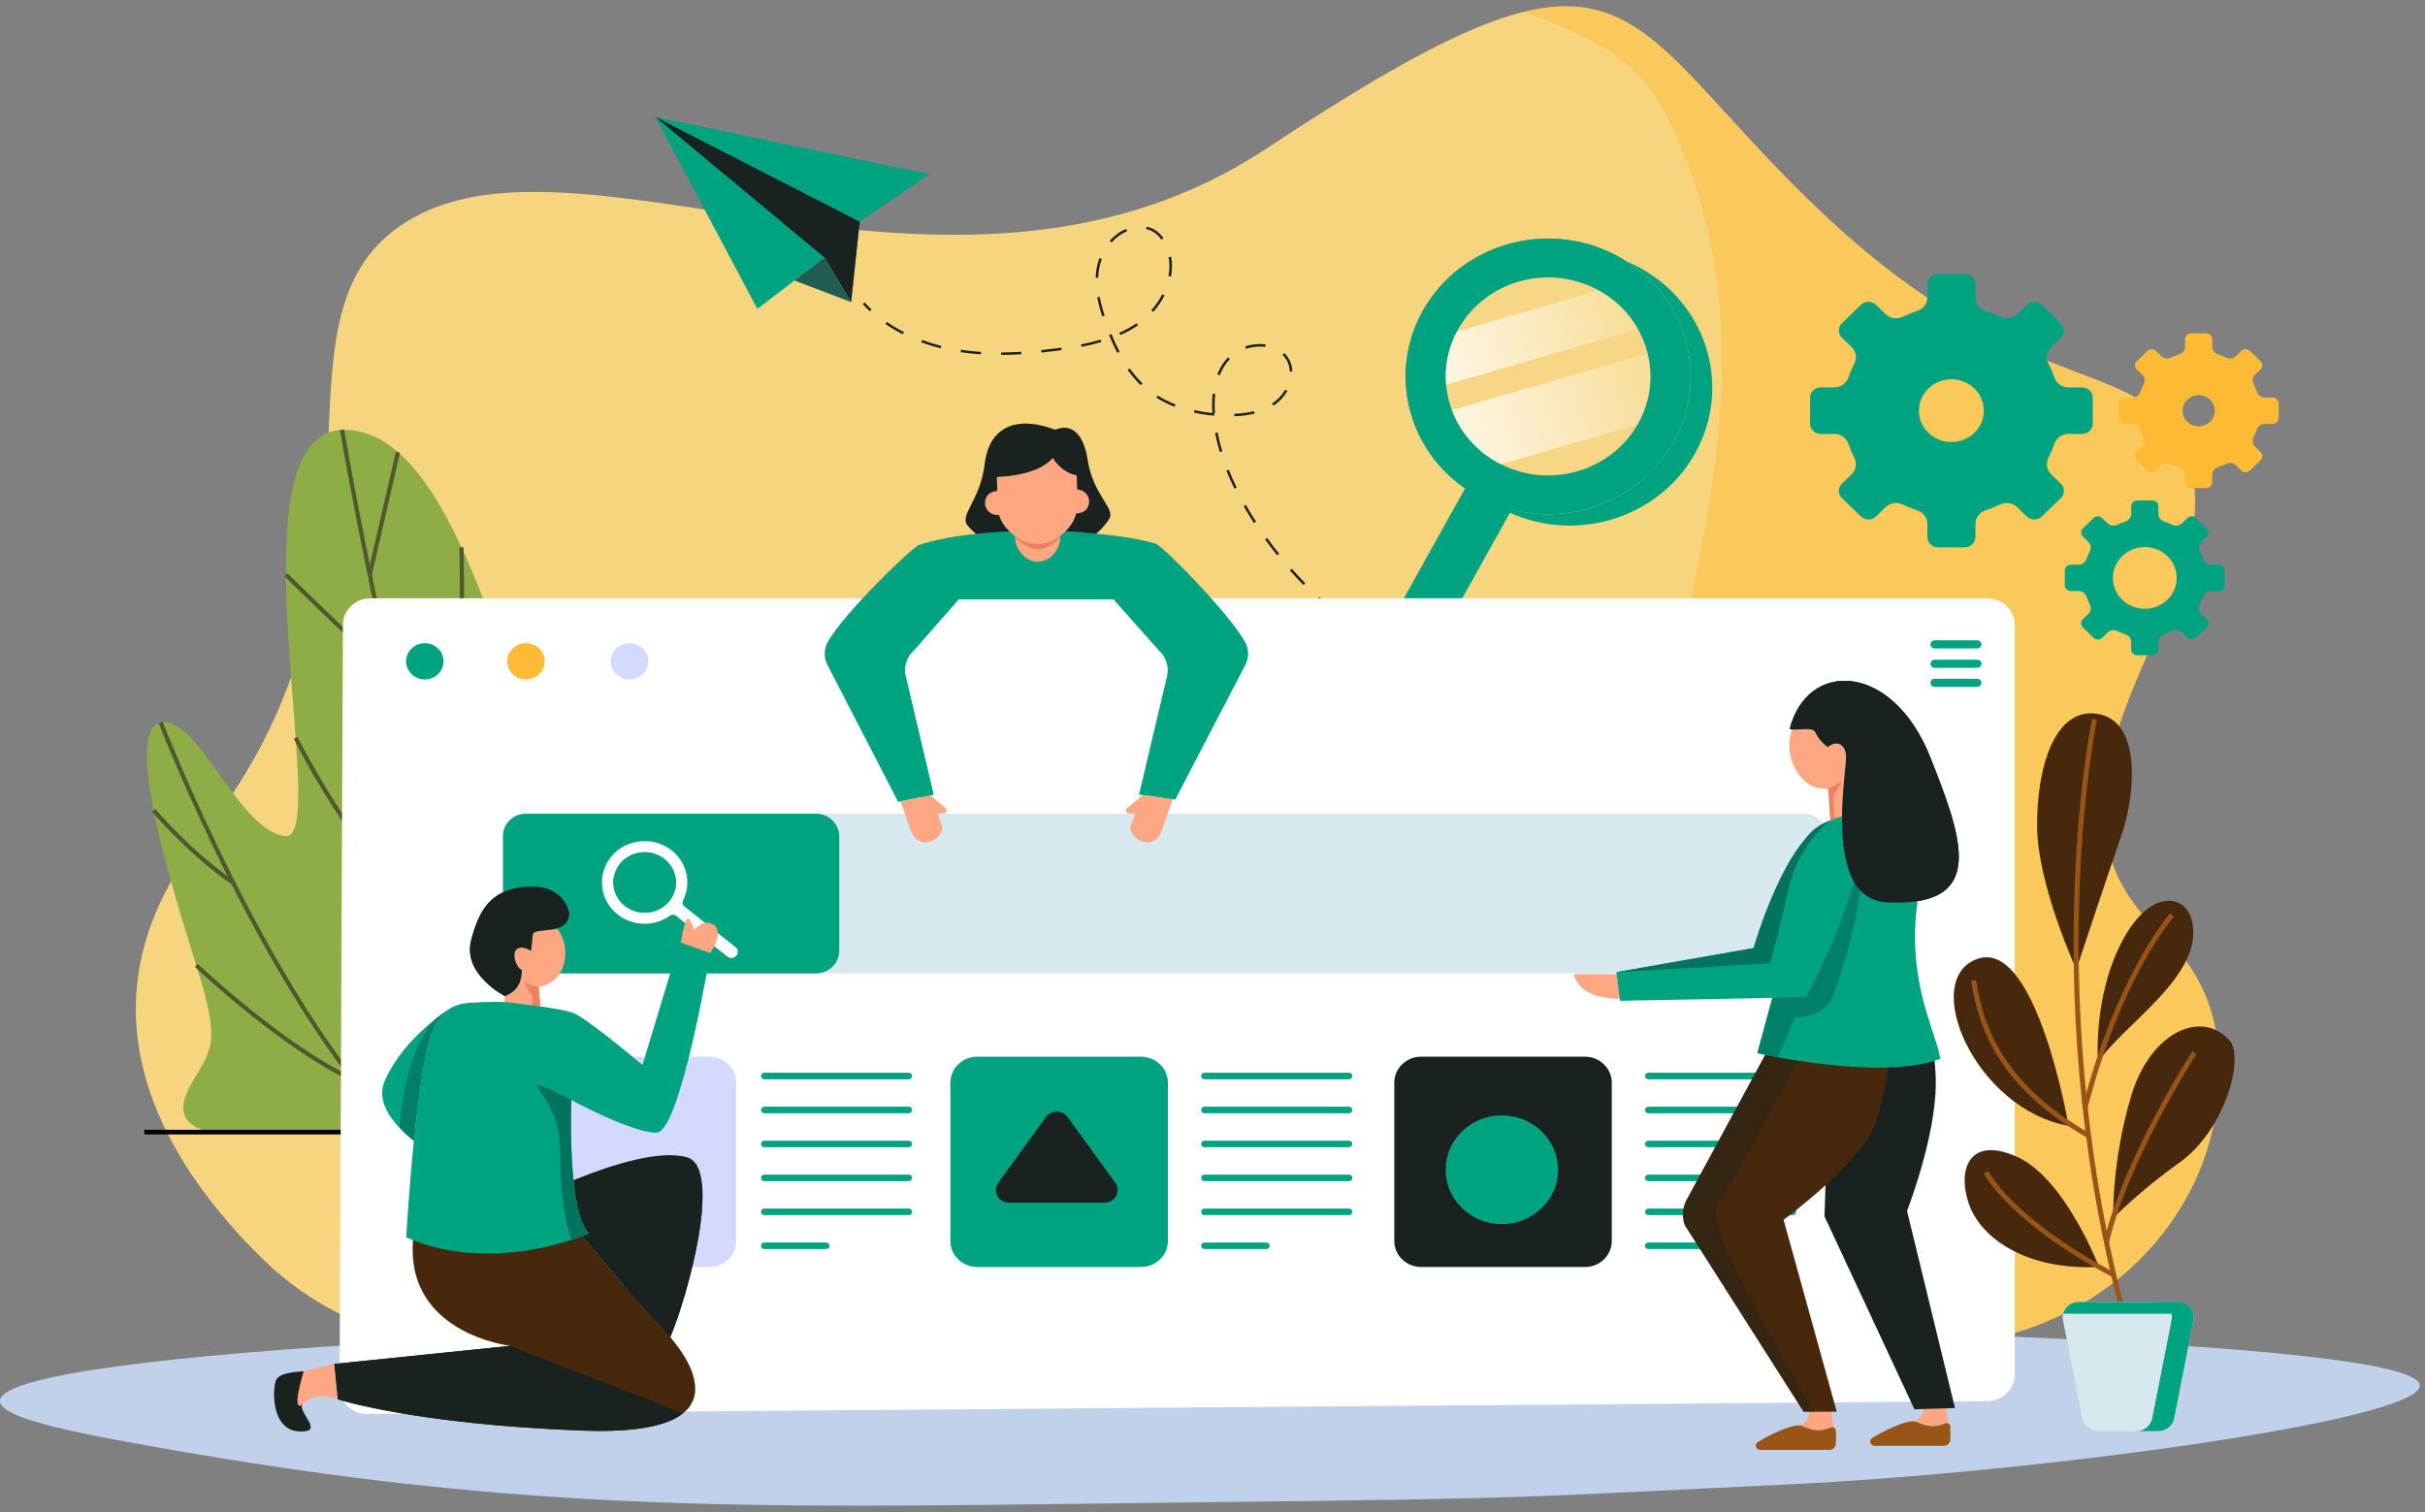 <svg xmlns="http://www.w3.org/2000/svg" width="303" height="189" viewBox="0 0 303 189" fill="none"><rect x="0" y="0" width="303" height="189" fill="#808080" stroke="none"/><path d="M58.898 168.07H241.196C259.055 168.07 274.541 155.513 276.97 138.399C277.027 137.998 277.077 137.593 277.121 137.187C277.914 129.754 276.345 122.403 270.102 116.741C250.124 98.625 278.01 75.275 273.849 59.172C269.686 43.068 255.119 52.328 228.066 26.965C201.012 1.603 205.234 -12.524 158.213 18.578C120.477 43.538 75.249 15.76 52.774 26.63C30.299 37.5 52.843 69.639 25.374 104.261C8.044 126.103 21.028 145.862 32.975 157.473C36.91 161.297 41.623 164.197 46.755 166.043C50.633 167.438 54.76 168.07 58.898 168.07Z" fill="#F7D57F"></path><path d="M110.525 141.277H25.744C25.744 141.277 21.09 140.616 23.72 135.787C26.351 130.958 27.767 130.958 24.529 120.639C21.292 110.319 15.424 91.289 20.078 90.282C24.732 89.276 29.791 103.898 35.659 104.479C41.527 105.059 28.374 54.185 42.741 53.722C57.107 53.26 63.177 87.86 68.235 93.93C73.294 100 80.663 89.658 86.118 97.497C91.572 105.337 90.054 130.728 95.401 128.126C104.338 123.778 110.525 141.277 110.525 141.277Z" fill="#8EAD46"></path><path d="M119.064 141.477H18.028" stroke="black" stroke-width="0.579" stroke-miterlimit="10"></path><path d="M42.739 53.722C42.739 53.722 52.352 110.32 65.909 141.277" stroke="#525730" stroke-width="0.531" stroke-miterlimit="10"></path><path d="M20.078 90.282C20.078 90.282 33.636 125.291 49.722 141.277" stroke="#525730" stroke-width="0.531" stroke-miterlimit="10"></path><path d="M83.09 94.864C83.09 94.864 74.609 118.158 74.913 141.277" stroke="#525730" stroke-width="0.531" stroke-miterlimit="10"></path><path d="M104.789 131.107C104.789 131.107 102.735 136.723 98.789 141.277" stroke="#525730" stroke-width="0.531" stroke-miterlimit="10"></path><path d="M87.609 100.469C87.609 100.469 85.403 102.137 79.931 105.267" stroke="#525730" stroke-width="0.531" stroke-miterlimit="10"></path><path d="M89.889 110.321C89.889 110.321 84.337 118.97 75.907 125.445" stroke="#525730" stroke-width="0.531" stroke-miterlimit="10"></path><path d="M66.485 90.901C66.485 90.901 67.585 115.403 61.461 129.884" stroke="#525730" stroke-width="0.531" stroke-miterlimit="10"></path><path d="M57.655 68.386C57.655 68.386 58.523 94.864 53.995 105.268" stroke="#525730" stroke-width="0.531" stroke-miterlimit="10"></path><path d="M36.948 92.206C36.948 92.206 45.863 110.418 57.859 118.867" stroke="#525730" stroke-width="0.531" stroke-miterlimit="10"></path><path d="M35.732 71.825C35.732 71.825 43.042 79.061 48.887 84.321" stroke="#525730" stroke-width="0.531" stroke-miterlimit="10"></path><path d="M49.722 56.505L46.2 71.825" stroke="#525730" stroke-width="0.531" stroke-miterlimit="10"></path><path d="M19.204 101.269C19.204 101.269 23.73 106.628 29.138 110.32" stroke="#525730" stroke-width="0.531" stroke-miterlimit="10"></path><path d="M24.529 120.639C24.529 120.639 35.335 130.886 44.198 134.969" stroke="#525730" stroke-width="0.531" stroke-miterlimit="10"></path><path opacity="0.48" d="M273.848 59.172C269.686 43.068 255.119 52.328 228.065 26.965C209.647 9.699 205.72 -2.354 190.257 1.52C202.608 5.696 206.115 9.482 209.544 17.236C229.244 61.789 188.456 106.609 216.203 126.738C231.484 137.823 199.726 154.035 170.791 168.07H241.195C259.054 168.07 274.54 155.513 276.969 138.399C277.026 137.998 277.076 137.593 277.12 137.187C277.914 129.754 276.345 122.403 270.102 116.741C250.124 98.625 278.01 75.275 273.848 59.172Z" fill="#FCBA35"></path><path d="M116.133 21.774L81.9 14.621L94.625 38.602L103.014 32.182L106.345 37.752L107.418 27.707L116.133 21.774Z" fill="#00A380"></path><path d="M106.463 27.225L107.418 27.707L106.345 37.752L103.014 32.182L81.9 14.621L106.463 27.225Z" fill="#1A2220"></path><path d="M99.262 35.05L106.346 37.753L103.012 32.181L99.262 35.05Z" fill="#1F5E51"></path><path d="M108.677 38.901C108.37 38.611 108.073 38.307 107.796 37.998L108.037 37.796C108.308 38.099 108.599 38.396 108.901 38.681L108.677 38.901Z" fill="#1A2220"></path><path d="M198.659 89.43C197.822 89.381 196.973 89.311 196.137 89.221L196.172 88.915C197.003 89.004 197.847 89.075 198.679 89.123L198.659 89.43ZM193.627 88.891C192.8 88.762 191.962 88.611 191.138 88.443L191.204 88.141C192.023 88.309 192.855 88.459 193.678 88.588L193.627 88.891ZM188.674 87.879C187.857 87.672 187.038 87.444 186.241 87.202L186.335 86.908C187.128 87.148 187.943 87.374 188.755 87.581L188.674 87.879ZM183.843 86.417C183.055 86.139 182.261 85.838 181.484 85.523L181.608 85.239C182.38 85.551 183.169 85.85 183.953 86.127L183.843 86.417ZM179.172 84.527C178.409 84.177 177.647 83.807 176.909 83.427L177.058 83.156C177.792 83.532 178.55 83.9 179.309 84.248L179.172 84.527ZM174.7 82.23C173.974 81.815 173.251 81.379 172.551 80.936L172.725 80.678C173.422 81.12 174.141 81.552 174.862 81.965L174.7 82.23ZM170.465 79.548C169.784 79.072 169.106 78.575 168.448 78.068L168.646 77.827C169.3 78.331 169.975 78.826 170.652 79.298L170.465 79.548ZM166.504 76.498C165.87 75.962 165.243 75.404 164.638 74.842L164.86 74.62C165.46 75.179 166.084 75.733 166.714 76.266L166.504 76.498ZM162.858 73.102C162.282 72.512 161.712 71.898 161.165 71.28L161.407 71.08C161.951 71.694 162.517 72.303 163.09 72.89L162.858 73.102ZM159.565 69.381C159.047 68.732 158.543 68.068 158.067 67.406L158.329 67.23C158.802 67.888 159.303 68.548 159.818 69.192L159.565 69.381ZM156.674 65.359C156.567 65.193 156.461 65.026 156.356 64.86C156.016 64.315 155.691 63.772 155.392 63.246L155.67 63.097C155.968 63.619 156.29 64.158 156.629 64.7C156.733 64.866 156.838 65.032 156.945 65.197L156.674 65.359ZM154.235 61.065C153.866 60.311 153.529 59.553 153.232 58.812L153.53 58.701C153.823 59.436 154.156 60.187 154.522 60.934L154.235 61.065ZM152.417 56.487C152.176 55.689 151.976 54.886 151.823 54.1L152.136 54.043C152.287 54.82 152.485 55.613 152.723 56.402L152.417 56.487ZM154.243 52.019L154.231 51.712C155.133 51.678 155.962 51.569 156.694 51.386L156.774 51.684C156.02 51.872 155.168 51.985 154.243 52.019ZM151.701 51.945C150.833 51.869 149.988 51.74 149.187 51.563L149.258 51.263C149.97 51.42 150.718 51.538 151.486 51.615C151.462 51.268 151.449 50.922 151.449 50.587C151.449 50.11 151.475 49.642 151.523 49.196L151.841 49.23C151.792 49.664 151.768 50.12 151.768 50.588C151.768 50.931 151.782 51.285 151.807 51.641L151.729 51.646L151.701 51.945ZM146.755 50.83C145.944 50.511 145.182 50.128 144.491 49.691L144.666 49.433C145.34 49.859 146.083 50.234 146.875 50.545L146.755 50.83ZM159.123 50.686L158.945 50.432C159.007 50.391 159.069 50.349 159.131 50.306C159.715 49.892 160.215 49.336 160.577 48.696L160.857 48.844C160.472 49.523 159.941 50.115 159.318 50.555C159.254 50.6 159.189 50.644 159.123 50.686ZM142.517 48.125C141.945 47.565 141.401 46.924 140.9 46.218L141.163 46.044C141.653 46.735 142.186 47.362 142.744 47.909L142.517 48.125ZM152.4 46.896L152.103 46.786C152.425 45.971 152.871 45.255 153.428 44.659L153.665 44.865C153.134 45.433 152.709 46.117 152.4 46.896ZM161.163 46.435C161.141 45.916 161.005 45.432 160.758 44.997C160.62 44.754 160.45 44.532 160.251 44.337L160.479 44.121C160.698 44.336 160.884 44.581 161.036 44.849C161.308 45.326 161.458 45.856 161.481 46.423L161.163 46.435ZM125.084 44.355L125.083 44.047C125.884 44.044 126.73 44.015 127.597 43.963L127.616 44.27C126.744 44.323 125.892 44.352 125.084 44.355ZM122.55 44.282C121.687 44.226 120.838 44.137 120.027 44.016L120.075 43.712C120.878 43.83 121.717 43.919 122.571 43.975L122.55 44.282ZM139.608 44.099C139.246 43.407 138.907 42.674 138.573 41.856L138.869 41.743C139.199 42.552 139.534 43.277 139.892 43.959L139.608 44.099ZM130.138 44.059L130.104 43.752C130.739 43.686 131.392 43.609 132.098 43.516L132.604 43.448L132.649 43.753L132.141 43.821C131.432 43.915 130.777 43.993 130.138 44.059ZM155.69 43.586L155.586 43.295C156.409 43.021 157.318 42.93 158.149 43.043L158.104 43.349C157.323 43.242 156.465 43.328 155.69 43.586ZM117.538 43.525C116.71 43.318 115.895 43.068 115.116 42.782L115.229 42.493C115.997 42.776 116.801 43.023 117.618 43.227L117.538 43.525ZM135.146 43.342L135.083 43.04C135.969 42.865 136.765 42.673 137.517 42.451L137.609 42.746C136.849 42.971 136.043 43.165 135.146 43.342ZM139.991 41.874L139.856 41.595C140.638 41.245 141.365 40.84 142.016 40.393L142.2 40.644C141.532 41.102 140.79 41.516 139.991 41.874ZM112.798 41.771C112.035 41.381 111.306 40.948 110.631 40.481L110.817 40.23C111.48 40.689 112.196 41.116 112.946 41.498L112.798 41.771ZM137.724 39.545C137.44 38.675 137.236 37.895 137.099 37.16L137.413 37.105C137.547 37.827 137.747 38.595 138.027 39.453L137.724 39.545ZM144.094 38.982L143.852 38.782C144.394 38.169 144.855 37.495 145.218 36.781L145.503 36.917C145.129 37.654 144.655 38.349 144.094 38.982ZM137.218 34.708L136.899 34.697C136.913 34.326 136.95 33.958 137.008 33.604C137.081 33.151 137.203 32.699 137.368 32.259L137.667 32.364C137.509 32.785 137.393 33.218 137.322 33.652C137.266 33.994 137.231 34.35 137.218 34.708ZM146.313 34.566L146 34.513C146.077 34.089 146.117 33.666 146.117 33.254C146.117 32.875 146.083 32.499 146.017 32.137L146.33 32.084C146.4 32.463 146.435 32.857 146.435 33.254C146.435 33.684 146.394 34.126 146.313 34.566ZM138.892 30.306L138.65 30.106C139.246 29.43 139.939 28.927 140.709 28.611L140.833 28.895C140.109 29.192 139.456 29.667 138.892 30.306ZM145.116 29.944C144.771 29.458 144.365 29.096 143.912 28.87C143.696 28.762 143.459 28.681 143.208 28.629L143.275 28.327C143.553 28.385 143.817 28.475 144.058 28.596C144.559 28.845 145.003 29.24 145.379 29.769L145.116 29.944Z" fill="#1A2220"></path><path d="M201.675 89.519C201.539 89.519 201.403 89.519 201.269 89.518L201.271 89.21C201.695 89.213 202.119 89.212 202.543 89.204L202.549 89.512C202.257 89.517 201.966 89.519 201.675 89.519Z" fill="#1A2220"></path><path d="M204.598 33.3C204.141 33.061 203.68 32.843 203.212 32.649C210.861 37.5 213.526 47.287 209.106 55.214C204.685 63.144 194.766 66.366 186.374 62.849C186.799 63.121 187.239 63.373 187.697 63.612C196.35 68.126 207.148 65.001 211.816 56.627C216.483 48.258 213.251 37.813 204.598 33.3Z" fill="#00A380"></path><path d="M201.886 31.886C193.233 27.371 182.434 30.497 177.767 38.867C173.099 47.238 176.331 57.683 184.985 62.197C193.639 66.712 204.437 63.586 209.105 55.216C213.772 46.845 210.54 36.399 201.886 31.886ZM187.366 57.926C181.151 54.684 178.83 47.182 182.182 41.171C185.534 35.159 193.289 32.914 199.505 36.156C205.72 39.398 208.041 46.9 204.689 52.912C201.337 58.923 193.581 61.169 187.366 57.926Z" fill="#00A380"></path><path d="M180.481 40.281C184.9 32.354 194.825 29.131 203.212 32.649C202.787 32.377 202.342 32.122 201.884 31.884C193.231 27.37 182.433 30.496 177.767 38.865C173.098 47.238 176.329 57.682 184.982 62.197C185.44 62.436 185.904 62.655 186.372 62.85C178.726 58.003 176.059 48.211 180.481 40.281Z" fill="#00A380"></path><path opacity="0.05" d="M199.314 36.058C193.043 32.918 185.327 35.29 182.082 41.356C178.836 47.422 181.287 54.884 187.559 58.025C193.83 61.165 201.545 58.793 204.791 52.727C208.037 46.661 205.585 39.198 199.314 36.058Z" fill="white"></path><path d="M204.669 41.138L180.699 48.074C180.499 45.851 180.923 43.551 182.049 41.422L199.753 36.297C201.902 37.472 203.567 39.17 204.669 41.138Z" fill="url(#paint0_linear_156_3949)"></path><path d="M204.79 52.727C204.731 52.841 204.666 52.957 204.597 53.066L187.521 58.006C184.564 56.513 182.462 54.061 181.413 51.25L205.871 44.169C206.56 46.955 206.26 49.982 204.79 52.727Z" fill="url(#paint1_linear_156_3949)"></path><path d="M189.815 62.011L184.161 59.062L165.684 92.201L171.338 95.15L189.815 62.011Z" fill="#00A380"></path><path d="M261.481 52.941V49.693C261.481 48.986 260.888 48.412 260.157 48.412H258.448C257.643 48.412 256.945 47.903 256.69 47.165C256.486 46.575 256.241 46.004 255.957 45.455C255.596 44.758 255.717 43.919 256.288 43.367L257.496 42.198C258.013 41.698 258.013 40.887 257.496 40.387L255.121 38.09C254.604 37.59 253.766 37.59 253.249 38.09L252.041 39.259C251.47 39.811 250.603 39.928 249.882 39.578C249.315 39.303 248.724 39.067 248.114 38.87C247.35 38.623 246.825 37.947 246.825 37.169V35.516C246.825 34.809 246.232 34.235 245.501 34.235H242.143C241.412 34.235 240.819 34.809 240.819 35.516V37.169C240.819 37.947 240.293 38.623 239.529 38.87C238.92 39.067 238.33 39.303 237.762 39.578C237.04 39.928 236.174 39.811 235.603 39.259L234.395 38.09C233.878 37.59 233.04 37.59 232.523 38.09L230.148 40.387C229.631 40.887 229.631 41.698 230.148 42.198L231.356 43.367C231.927 43.919 232.048 44.757 231.687 45.455C231.403 46.004 231.158 46.575 230.954 47.165C230.699 47.904 230.001 48.412 229.196 48.412H227.486C226.755 48.412 226.162 48.986 226.162 49.693V52.941C226.162 53.648 226.755 54.222 227.486 54.222H229.196C230.001 54.222 230.699 54.73 230.954 55.469C231.158 56.059 231.403 56.63 231.687 57.179C232.047 57.876 231.926 58.715 231.356 59.267L230.148 60.436C229.631 60.936 229.631 61.747 230.148 62.247L232.523 64.543C233.04 65.044 233.878 65.044 234.395 64.543L235.603 63.375C236.174 62.823 237.04 62.706 237.762 63.055C238.33 63.33 238.92 63.567 239.529 63.764C240.293 64.01 240.819 64.686 240.819 65.465V67.118C240.819 67.825 241.412 68.398 242.143 68.398H245.501C246.232 68.398 246.825 67.825 246.825 67.118V65.465C246.825 64.686 247.351 64.01 248.114 63.764C248.724 63.567 249.314 63.33 249.882 63.055C250.604 62.706 251.47 62.823 252.041 63.375L253.249 64.543C253.766 65.044 254.604 65.044 255.121 64.543L257.496 62.247C258.013 61.746 258.013 60.935 257.496 60.436L256.288 59.267C255.717 58.715 255.596 57.877 255.957 57.179C256.241 56.63 256.486 56.059 256.69 55.469C256.944 54.73 257.643 54.222 258.448 54.222H260.157C260.889 54.222 261.481 53.648 261.481 52.941ZM243.822 55.239C241.583 55.239 239.768 53.483 239.768 51.317C239.768 49.151 241.584 47.396 243.822 47.396C246.061 47.396 247.876 49.151 247.876 51.317C247.876 53.483 246.061 55.239 243.822 55.239Z" fill="#00A380"></path><path d="M277.982 73.138V71.3C277.982 70.9 277.647 70.575 277.233 70.575H276.265C275.81 70.575 275.414 70.287 275.27 69.869C275.155 69.535 275.016 69.212 274.855 68.901C274.651 68.506 274.719 68.032 275.042 67.719L275.726 67.058C276.019 66.775 276.019 66.316 275.726 66.032L274.383 64.733C274.09 64.45 273.616 64.45 273.323 64.733L272.639 65.394C272.316 65.707 271.825 65.772 271.417 65.575C271.096 65.42 270.762 65.285 270.417 65.174C269.984 65.035 269.687 64.652 269.687 64.211V63.276C269.687 62.875 269.351 62.551 268.937 62.551H267.037C266.623 62.551 266.287 62.875 266.287 63.276V64.211C266.287 64.652 265.99 65.035 265.558 65.174C265.213 65.285 264.879 65.419 264.557 65.575C264.149 65.772 263.659 65.707 263.336 65.394L262.652 64.733C262.359 64.45 261.884 64.45 261.592 64.733L260.248 66.032C259.955 66.315 259.955 66.774 260.248 67.058L260.932 67.719C261.255 68.032 261.323 68.506 261.119 68.901C260.958 69.211 260.819 69.534 260.704 69.869C260.56 70.287 260.165 70.574 259.709 70.574H258.742C258.328 70.574 257.992 70.899 257.992 71.299V73.138C257.992 73.538 258.328 73.862 258.742 73.862H259.709C260.165 73.862 260.56 74.15 260.704 74.568C260.819 74.901 260.958 75.224 261.119 75.535C261.323 75.93 261.255 76.405 260.932 76.717L260.248 77.379C259.955 77.662 259.955 78.12 260.248 78.404L261.592 79.704C261.884 79.987 262.359 79.987 262.652 79.704L263.336 79.042C263.659 78.73 264.149 78.664 264.557 78.861C264.879 79.016 265.212 79.15 265.558 79.262C265.99 79.401 266.287 79.784 266.287 80.225V81.161C266.287 81.561 266.623 81.885 267.037 81.885H268.937C269.351 81.885 269.687 81.561 269.687 81.161V80.225C269.687 79.784 269.985 79.401 270.417 79.262C270.761 79.151 271.095 79.017 271.417 78.861C271.825 78.664 272.316 78.73 272.639 79.042L273.323 79.704C273.615 79.987 274.089 79.987 274.383 79.704L275.726 78.404C276.019 78.121 276.019 77.662 275.726 77.379L275.042 76.717C274.719 76.405 274.651 75.93 274.855 75.535C275.016 75.225 275.154 74.902 275.27 74.568C275.414 74.149 275.81 73.862 276.265 73.862H277.233C277.647 73.862 277.982 73.539 277.982 73.138ZM267.988 76.078C265.786 76.078 264 74.35 264 72.22C264 70.089 265.786 68.362 267.988 68.362C270.191 68.362 271.977 70.089 271.977 72.22C271.977 74.35 270.191 76.078 267.988 76.078Z" fill="#00A380"></path><path d="M284.713 52.247V50.408C284.713 50.008 284.377 49.684 283.963 49.684H282.996C282.54 49.684 282.145 49.395 282.001 48.978C281.886 48.644 281.747 48.321 281.586 48.01C281.382 47.615 281.45 47.141 281.773 46.828L282.457 46.167C282.75 45.884 282.75 45.425 282.457 45.142L281.113 43.842C280.821 43.559 280.347 43.559 280.054 43.842L279.369 44.503C279.046 44.816 278.556 44.882 278.148 44.684C277.826 44.529 277.493 44.395 277.147 44.283C276.715 44.144 276.418 43.761 276.418 43.321V42.385C276.418 41.984 276.082 41.66 275.668 41.66H273.768C273.354 41.66 273.018 41.984 273.018 42.385V43.321C273.018 43.761 272.72 44.144 272.289 44.283C271.943 44.394 271.61 44.528 271.288 44.684C270.88 44.882 270.389 44.816 270.067 44.503L269.382 43.842C269.09 43.559 268.616 43.559 268.323 43.842L266.979 45.142C266.687 45.424 266.687 45.883 266.979 46.167L267.664 46.828C267.986 47.141 268.054 47.615 267.85 48.01C267.69 48.32 267.551 48.644 267.436 48.978C267.292 49.396 266.896 49.684 266.441 49.684H265.473C265.059 49.684 264.724 50.008 264.724 50.408V52.247C264.724 52.647 265.06 52.972 265.473 52.972H266.441C266.896 52.972 267.292 53.26 267.436 53.677C267.551 54.011 267.689 54.334 267.85 54.645C268.054 55.04 267.986 55.514 267.664 55.827L266.979 56.489C266.687 56.771 266.687 57.231 266.979 57.514L268.323 58.813C268.616 59.096 269.09 59.096 269.382 58.813L270.067 58.152C270.389 57.839 270.88 57.774 271.288 57.971C271.61 58.126 271.943 58.261 272.289 58.372C272.721 58.511 273.018 58.894 273.018 59.335V60.27C273.018 60.671 273.354 60.995 273.768 60.995H275.668C276.082 60.995 276.418 60.671 276.418 60.27V59.335C276.418 58.894 276.715 58.511 277.147 58.372C277.492 58.261 277.826 58.127 278.148 57.971C278.556 57.774 279.046 57.839 279.369 58.152L280.054 58.813C280.346 59.096 280.82 59.096 281.113 58.813L282.457 57.514C282.75 57.231 282.75 56.771 282.457 56.489L281.773 55.827C281.45 55.514 281.382 55.04 281.586 54.645C281.747 54.334 281.885 54.011 282.001 53.677C282.145 53.259 282.54 52.972 282.996 52.972H283.963C284.377 52.972 284.713 52.647 284.713 52.247ZM274.719 53.27C273.61 53.27 272.711 52.4 272.711 51.328C272.711 50.255 273.611 49.385 274.719 49.385C275.829 49.385 276.727 50.255 276.727 51.328C276.727 52.401 275.829 53.27 274.719 53.27Z" fill="#FCBA35"></path><path d="M302.344 173.151C302.407 177.509 254.645 184.036 222.934 185.529C190.848 187.04 193.256 187.267 151.172 187.724C99.707 188.284 70.262 189.595 23.171 181.48C11.315 179.437 -0.058 177.429 0 175.064C0.159 168.587 85.975 165.012 151.172 165.166C215.462 165.318 302.258 167.283 302.344 173.151Z" fill="#C1D1EA"></path><path d="M248.305 74.767H46.286C44.386 74.767 42.846 76.257 42.846 78.095L42.429 173.379C42.429 175.218 43.97 176.708 45.87 176.708L248.305 175.098C250.205 175.098 251.746 173.607 251.746 171.769V78.095C251.746 76.257 250.205 74.767 248.305 74.767Z" fill="white"></path><path d="M225.376 101.683H65.724C64.137 101.683 62.85 102.927 62.85 104.463V118.863C62.85 120.398 64.136 121.643 65.724 121.643H225.376C226.963 121.643 228.25 120.399 228.25 118.863V104.463C228.25 102.927 226.963 101.683 225.376 101.683Z" fill="#D8E8EF"></path><path d="M101.941 101.683H65.724C64.137 101.683 62.85 102.927 62.85 104.463V118.863C62.85 120.398 64.136 121.643 65.724 121.643H101.941C103.555 121.643 104.863 120.378 104.863 118.817V104.51C104.863 102.948 103.555 101.683 101.941 101.683Z" fill="#00A380"></path><path d="M88.619 132.05H68.168C66.31 132.05 64.805 133.506 64.805 135.303V155.085C64.805 156.882 66.31 158.338 68.168 158.338H88.619C90.477 158.338 91.982 156.882 91.982 155.085V135.303C91.982 133.506 90.476 132.05 88.619 132.05Z" fill="#D4DAFF"></path><path d="M142.563 132.05H122.112C120.254 132.05 118.749 133.506 118.749 135.303V155.085C118.749 156.882 120.254 158.338 122.112 158.338H142.563C144.421 158.338 145.926 156.882 145.926 155.085V135.303C145.926 133.506 144.421 132.05 142.563 132.05Z" fill="#00A380"></path><path d="M95.506 134.879C95.272 134.879 95.082 134.695 95.082 134.469C95.082 134.243 95.272 134.058 95.506 134.058H113.55C113.784 134.058 113.975 134.243 113.975 134.469C113.975 134.695 113.784 134.879 113.55 134.879H95.506Z" fill="#00A380"></path><path d="M95.506 139.122C95.272 139.122 95.082 138.937 95.082 138.711C95.082 138.485 95.272 138.301 95.506 138.301H113.55C113.784 138.301 113.975 138.485 113.975 138.711C113.975 138.937 113.784 139.122 113.55 139.122H95.506Z" fill="#00A380"></path><path d="M95.506 143.364C95.272 143.364 95.082 143.18 95.082 142.954C95.082 142.728 95.272 142.544 95.506 142.544H113.55C113.784 142.544 113.975 142.728 113.975 142.954C113.975 143.18 113.784 143.364 113.55 143.364H95.506Z" fill="#00A380"></path><path d="M95.506 147.607C95.272 147.607 95.082 147.423 95.082 147.197C95.082 146.97 95.272 146.786 95.506 146.786H113.55C113.784 146.786 113.975 146.97 113.975 147.197C113.975 147.423 113.784 147.607 113.55 147.607H95.506Z" fill="#00A380"></path><path d="M95.506 151.85C95.272 151.85 95.082 151.665 95.082 151.439C95.082 151.213 95.272 151.029 95.506 151.029H113.55C113.784 151.029 113.975 151.213 113.975 151.439C113.975 151.665 113.784 151.85 113.55 151.85H95.506Z" fill="#00A380"></path><path d="M95.506 156.092C95.272 156.092 95.082 155.908 95.082 155.682C95.082 155.456 95.272 155.272 95.506 155.272H103.224C103.457 155.272 103.648 155.456 103.648 155.682C103.648 155.908 103.458 156.092 103.224 156.092H95.506Z" fill="#00A380"></path><path d="M150.503 134.879C150.269 134.879 150.078 134.695 150.078 134.469C150.078 134.243 150.269 134.058 150.503 134.058H168.547C168.781 134.058 168.971 134.243 168.971 134.469C168.971 134.695 168.781 134.879 168.547 134.879H150.503Z" fill="#00A380"></path><path d="M150.503 139.122C150.269 139.122 150.078 138.937 150.078 138.711C150.078 138.485 150.269 138.301 150.503 138.301H168.547C168.781 138.301 168.971 138.485 168.971 138.711C168.971 138.937 168.781 139.122 168.547 139.122H150.503Z" fill="#00A380"></path><path d="M150.503 143.364C150.269 143.364 150.078 143.18 150.078 142.954C150.078 142.728 150.269 142.544 150.503 142.544H168.547C168.781 142.544 168.971 142.728 168.971 142.954C168.971 143.18 168.781 143.364 168.547 143.364H150.503Z" fill="#00A380"></path><path d="M150.503 147.607C150.269 147.607 150.078 147.423 150.078 147.197C150.078 146.97 150.269 146.786 150.503 146.786H168.547C168.781 146.786 168.971 146.97 168.971 147.197C168.971 147.423 168.781 147.607 168.547 147.607H150.503Z" fill="#00A380"></path><path d="M150.503 151.85C150.269 151.85 150.078 151.665 150.078 151.439C150.078 151.213 150.269 151.029 150.503 151.029H168.547C168.781 151.029 168.971 151.213 168.971 151.439C168.971 151.665 168.781 151.85 168.547 151.85H150.503Z" fill="#00A380"></path><path d="M150.503 156.092C150.269 156.092 150.078 155.908 150.078 155.682C150.078 155.456 150.269 155.272 150.503 155.272H158.22C158.454 155.272 158.645 155.456 158.645 155.682C158.645 155.908 158.455 156.092 158.22 156.092H150.503Z" fill="#00A380"></path><path d="M198.028 132.05H177.577C175.719 132.05 174.214 133.506 174.214 135.303V155.085C174.214 156.882 175.719 158.338 177.577 158.338H198.028C199.886 158.338 201.391 156.882 201.391 155.085V135.303C201.391 133.506 199.886 132.05 198.028 132.05Z" fill="#1A2220"></path><path d="M205.969 134.879C205.735 134.879 205.544 134.695 205.544 134.469C205.544 134.243 205.734 134.058 205.969 134.058H224.012C224.246 134.058 224.437 134.243 224.437 134.469C224.437 134.695 224.247 134.879 224.012 134.879H205.969Z" fill="#00A380"></path><path d="M205.968 139.122C205.734 139.122 205.543 138.937 205.543 138.711C205.543 138.485 205.734 138.301 205.968 138.301H224.012C224.246 138.301 224.436 138.485 224.436 138.711C224.436 138.937 224.246 139.122 224.012 139.122H205.968Z" fill="#00A380"></path><path d="M205.968 143.364C205.734 143.364 205.543 143.18 205.543 142.954C205.543 142.728 205.734 142.544 205.968 142.544H224.012C224.246 142.544 224.436 142.728 224.436 142.954C224.436 143.18 224.246 143.364 224.012 143.364H205.968Z" fill="#00A380"></path><path d="M205.968 147.607C205.734 147.607 205.543 147.423 205.543 147.197C205.543 146.97 205.734 146.786 205.968 146.786H224.012C224.246 146.786 224.436 146.97 224.436 147.197C224.436 147.423 224.246 147.607 224.012 147.607H205.968Z" fill="#00A380"></path><path d="M205.968 151.85C205.734 151.85 205.543 151.665 205.543 151.439C205.543 151.213 205.734 151.029 205.968 151.029H224.012C224.246 151.029 224.436 151.213 224.436 151.439C224.436 151.665 224.246 151.85 224.012 151.85H205.968Z" fill="#00A380"></path><path d="M205.968 156.092C205.734 156.092 205.543 155.908 205.543 155.682C205.543 155.456 205.734 155.272 205.968 155.272H213.685C213.919 155.272 214.11 155.456 214.11 155.682C214.11 155.908 213.92 156.092 213.685 156.092H205.968Z" fill="#00A380"></path><path fill-rule="evenodd" clip-rule="evenodd" d="M247.054 80.019H241.737C241.447 80.019 241.21 80.248 241.21 80.528C241.21 80.809 241.447 81.038 241.737 81.038H247.054C247.344 81.038 247.581 80.809 247.581 80.528C247.581 80.248 247.344 80.019 247.054 80.019Z" fill="#00A380"></path><path fill-rule="evenodd" clip-rule="evenodd" d="M247.054 82.441H241.737C241.447 82.441 241.21 82.671 241.21 82.951C241.21 83.231 241.447 83.461 241.737 83.461H247.054C247.344 83.461 247.581 83.231 247.581 82.951C247.581 82.671 247.344 82.441 247.054 82.441Z" fill="#00A380"></path><path fill-rule="evenodd" clip-rule="evenodd" d="M247.054 84.823H241.737C241.447 84.823 241.21 85.052 241.21 85.333C241.21 85.613 241.447 85.843 241.737 85.843H247.054C247.344 85.843 247.581 85.613 247.581 85.333C247.581 85.053 247.344 84.823 247.054 84.823Z" fill="#00A380"></path><path d="M55.421 82.643C55.421 83.893 54.373 84.907 53.081 84.907C51.788 84.907 50.74 83.893 50.74 82.643C50.74 81.393 51.788 80.379 53.081 80.379C54.373 80.379 55.421 81.393 55.421 82.643Z" fill="#00A380"></path><path d="M68.063 82.643C68.063 83.893 67.015 84.907 65.723 84.907C64.43 84.907 63.383 83.893 63.383 82.643C63.383 81.393 64.43 80.379 65.723 80.379C67.015 80.379 68.063 81.393 68.063 82.643Z" fill="#FCBA35"></path><path d="M80.985 82.643C80.985 83.893 79.937 84.907 78.644 84.907C77.352 84.907 76.304 83.893 76.304 82.643C76.304 81.393 77.352 80.379 78.644 80.379C79.937 80.379 80.985 81.393 80.985 82.643Z" fill="#D4DAFF"></path><path d="M139.351 147.807L133.376 139.582C132.725 138.687 131.353 138.687 130.703 139.582L124.728 147.807C123.967 148.853 124.742 150.295 126.065 150.295H138.015C139.337 150.294 140.111 148.853 139.351 147.807Z" fill="#1A2220"></path><path d="M187.655 152.973C191.534 152.973 194.678 149.932 194.678 146.18C194.678 142.428 191.534 139.386 187.655 139.386C183.776 139.386 180.631 142.428 180.631 146.18C180.631 149.932 183.776 152.973 187.655 152.973Z" fill="#00A380"></path><path fill-rule="evenodd" clip-rule="evenodd" d="M135.892 57.426C135.661 55.893 134.805 52.535 131.836 53.702C126.044 51.533 123.458 54.27 123.047 57.91C122.53 62.48 119.878 64.306 120.86 65.617C122.09 67.256 125.886 69.651 129.808 69.738C133.903 69.818 137.496 66.614 138.575 64.878C139.437 63.492 136.581 61.976 135.892 57.426Z" fill="#1A2220"></path><path fill-rule="evenodd" clip-rule="evenodd" d="M155.53 80.195C153.456 76.543 145.31 68.261 144.399 67.961C141.852 67.123 137.81 66.746 135.42 66.55C133.863 66.298 129.485 66.349 129.485 66.349L127.751 66.375C125.508 66.375 119.262 66.644 114.849 68.096C113.939 68.396 105.513 76.543 103.439 80.196C102.951 81.056 102.913 82.101 103.337 82.994L112.22 100.206L116.645 99.295L113.14 84.442C112.888 83.298 113.269 82.105 114.137 81.324L119.774 74.902H127.751H139.128L144.832 81.324C145.7 82.105 146.081 83.298 145.829 84.442L142.324 99.295L146.827 99.909L155.632 82.994C156.056 82.1 156.018 81.055 155.53 80.195Z" fill="#00A380"></path><path fill-rule="evenodd" clip-rule="evenodd" d="M116.227 99.376L118.149 100.981C118.41 101.194 118.278 101.617 117.944 101.642L117.13 101.703L117.663 103.086C118.218 104.527 115.115 106.735 113.835 103.883L112.525 100.138L116.227 99.376Z" fill="#FFA683"></path><path fill-rule="evenodd" clip-rule="evenodd" d="M142.815 99.36L140.826 100.981C140.566 101.194 140.698 101.617 141.032 101.642L141.847 101.703L141.314 103.086C140.758 104.527 143.861 106.734 145.142 103.883L146.516 99.85L142.815 99.36Z" fill="#FFA683"></path><path fill-rule="evenodd" clip-rule="evenodd" d="M134.532 59.424L134.605 62.897C134.632 64.187 134.11 65.429 133.16 66.332C133.005 66.47 132.849 66.62 132.688 66.771C131.046 68.33 128.427 68.382 126.72 66.889L126.236 66.468C125.246 65.608 124.669 64.39 124.642 63.104L124.568 59.621C124.568 59.621 129.627 59.573 131.558 57.252C131.558 57.252 132.535 59.05 134.532 59.424Z" fill="#FFA683"></path><path fill-rule="evenodd" clip-rule="evenodd" d="M134.532 59.424L134.605 62.897C134.632 64.187 134.11 65.428 133.16 66.332C133.005 66.47 132.849 66.62 132.688 66.771C131.046 68.33 128.427 68.382 126.72 66.889L126.236 66.468C125.246 65.608 124.669 64.39 124.642 63.104L124.568 59.621C124.568 59.621 129.582 59.577 131.514 57.255C131.514 57.255 132.535 59.05 134.532 59.424Z" fill="#FFA683"></path><path fill-rule="evenodd" clip-rule="evenodd" d="M125.893 63.758C126.826 62.245 125.166 60.703 123.64 61.666C123.521 61.741 123.418 61.845 123.345 61.962C122.409 63.477 124.073 65.022 125.599 64.055C125.717 63.98 125.82 63.877 125.893 63.758Z" fill="#FFA683"></path><path fill-rule="evenodd" clip-rule="evenodd" d="M135.814 63.563C136.727 62.084 135.164 60.579 133.669 61.406C133.472 61.515 133.309 61.68 133.204 61.875C132.41 63.353 134.03 64.802 135.52 63.86C135.639 63.785 135.741 63.681 135.814 63.563Z" fill="#FFA683"></path><path fill-rule="evenodd" clip-rule="evenodd" d="M132.483 67.122C132.483 65.602 131.22 64.371 129.662 64.371C128.103 64.371 126.839 65.602 126.839 67.122C126.839 68.641 128.103 70.193 129.662 70.193C131.219 70.192 132.483 68.641 132.483 67.122Z" fill="#FFA683"></path><path fill-rule="evenodd" clip-rule="evenodd" d="M126.853 66.994C126.851 67.038 126.839 67.078 126.839 67.122C126.839 67.232 128.302 68.65 129.738 68.647C131.123 68.643 132.483 67.222 132.483 67.122C132.483 67.068 132.47 67.017 132.467 66.964C130.861 68.291 128.483 68.311 126.853 66.994Z" fill="#EF7F5E"></path><path d="M116.645 99.294L113.141 84.442C112.888 83.297 113.269 82.105 114.137 81.323L119.774 74.901C119.774 74.901 121.022 72.826 120.398 73.095C119.774 73.363 111.449 80.308 110.686 81.985C110.104 83.264 113.395 94.415 114.989 99.636L116.645 99.294Z" fill="#00A380"></path><path d="M144.399 67.962C144.25 67.913 144.094 67.865 143.936 67.819C145.549 69.654 155.332 80.92 154.249 83.26C153.273 85.371 147.166 96.075 145.289 99.698L146.827 99.908L155.632 82.994C156.056 82.1 156.018 81.055 155.53 80.195C153.456 76.543 145.31 68.261 144.399 67.962Z" fill="#00A380"></path><path d="M62.902 151.567L63.407 152.937L70.895 152.198C70.895 152.198 79.147 162.372 82.57 165.838C82.928 166.196 83.328 166.63 83.741 167.119C85.92 162.009 90.335 145.908 85.847 144.628C79.214 142.734 62.902 151.567 62.902 151.567Z" fill="#1A2220"></path><path d="M77.908 160.633C79.682 162.7 81.406 164.659 82.57 165.838C82.927 166.196 83.327 166.63 83.74 167.119C85.101 163.938 87.323 156.499 87.724 151.025C86.228 151.233 81.178 156.838 77.908 160.633Z" fill="#1A2220"></path><path d="M70.896 152.198C70.896 152.198 79.147 162.371 82.573 165.842C85.998 169.313 93.827 179.567 72.786 178.778C51.746 177.99 42.19 174.864 42.19 174.864L41.755 170.446L63.773 168.185C63.773 168.185 50.018 166.634 51.704 154.092L70.896 152.198Z" fill="#47280C"></path><path d="M71.29 153.77L71.665 153.14C73.791 155.74 79.782 163.013 82.573 165.841C83.92 167.206 85.947 169.62 86.632 172C85.022 168.381 80.071 164.995 75.853 161.016C70.404 155.878 71.29 153.77 71.29 153.77Z" fill="#47280C"></path><path d="M37.95 171.366C37.95 171.366 37.881 171.369 37.76 171.378C37.006 171.433 34.926 171.544 34.504 172.451C34.015 173.502 33.845 178.728 37.379 178.886C40.913 179.043 36.726 176.315 37.929 175.191L37.95 171.366Z" fill="#1A2220"></path><path d="M41.755 170.446L63.774 168.185C63.774 168.185 66.166 169.184 73.56 172.023C78.051 173.748 82.726 175.504 85.304 176.651C83.426 178.12 79.637 179.035 72.787 178.778C51.747 177.989 42.191 174.863 42.191 174.863L41.755 170.446Z" fill="#1A2220"></path><path d="M42.191 174.863C42.191 174.863 39.527 173.785 38.113 175.231C36.076 177.315 37.95 171.366 37.95 171.366L41.755 170.446L42.191 174.863Z" fill="#FFA683"></path><path d="M91.901 118.362L85.497 113.262C85.281 113.088 85.215 112.792 85.34 112.544C86.468 110.32 85.825 107.531 83.579 106.024C81.517 104.643 78.672 104.86 76.865 106.538C76.507 106.87 76.21 107.236 75.969 107.623C74.636 109.77 75.086 112.597 77.134 114.247C79.065 115.802 81.791 115.811 83.722 114.425C83.782 114.382 83.85 114.351 83.921 114.331C84.112 114.278 84.322 114.317 84.48 114.445L90.884 119.545C91.053 119.681 91.26 119.737 91.465 119.717C91.667 119.699 91.861 119.607 92.002 119.444C92.283 119.117 92.237 118.633 91.901 118.362ZM83.554 112.698C82.172 114.303 79.708 114.521 78.048 113.184C76.388 111.847 76.163 109.464 77.545 107.858C78.927 106.252 81.391 106.035 83.051 107.372C84.711 108.709 84.937 111.092 83.554 112.698Z" fill="white"></path><path d="M83.051 107.373C81.391 106.036 78.928 106.253 77.545 107.859C76.163 109.464 76.387 111.847 78.047 113.184C79.708 114.521 82.171 114.304 83.553 112.698C84.936 111.093 84.711 108.709 83.051 107.373Z" fill="#00A380"></path><path d="M88.478 115.309C87.909 115.234 87.278 115.664 86.723 116.204C86.561 115.682 86.277 114.905 85.982 114.788C85.534 114.61 85.004 118.199 85.004 118.199L85.32 117.94C85.27 118.016 85.242 118.06 85.242 118.06L88.359 119.624C90.349 116.971 89.894 115.496 88.478 115.309Z" fill="#FFA683"></path><path d="M51.713 142.567C52.335 136.366 53.258 129.737 54.453 127.956C55.057 127.057 55.598 126.432 56.264 126.015C56.258 126.009 56.258 126.009 56.258 126.009C56.258 126.009 50.457 129.582 48.062 135.104C46.903 137.784 49.12 140.488 51.713 142.567Z" fill="#00A380"></path><path d="M67.512 125.769L67.311 123.328C68.112 123.204 68.862 122.855 69.454 122.263C71.022 120.683 70.996 117.707 69.586 116.02C68.279 116.402 66.617 116.14 66.557 116.833C66.458 117.931 66.351 118.81 66.351 118.81C65.271 118.151 64.13 118.246 64.28 119.648C64.341 120.207 64.752 121.103 65.176 121.173C65.176 121.173 65.501 123.552 63.076 124.476C63.076 124.476 63.076 124.476 63.072 124.473L63.067 125.318L67.512 125.769Z" fill="#FFA683"></path><path d="M58.862 117.552C59.926 113.315 61.642 110.925 66.316 110.813C70.577 110.713 71.141 114.141 71.141 114.141C71.008 117.108 66.652 115.705 66.555 116.831C66.459 117.931 66.35 118.808 66.35 118.808C65.269 118.151 64.132 118.245 64.28 119.646C64.34 120.208 64.753 121.101 65.178 121.174C65.178 121.174 65.503 123.552 63.077 124.476C63.077 124.476 57.801 121.776 58.862 117.552Z" fill="#1A2220"></path><path d="M58.862 117.552C59.926 113.315 61.642 110.925 66.316 110.813C69.143 110.746 70.342 112.233 70.83 113.242C68.752 111.34 64.206 110.189 61.356 114.613C58.89 118.439 60.444 123.066 65.008 122.558C64.772 123.249 64.245 124.03 63.076 124.475C63.076 124.475 57.801 121.776 58.862 117.552Z" fill="#1A2220"></path><path d="M66.345 124.105C65.943 123.865 65.485 122.627 65.485 122.627C65.963 123.163 67.313 123.329 67.313 123.329L67.511 125.769L66.514 125.667C66.541 124.904 66.516 124.208 66.345 124.105Z" fill="#EF7F5E"></path><path d="M50.756 154.626C50.756 154.626 52.058 131.53 54.45 127.955C55.449 126.461 56.284 125.728 57.793 125.431C58.733 125.245 62.128 125.141 63.083 125.228C65.163 125.419 70.371 126.087 71.63 126.581C73.37 127.264 80.28 133.085 80.28 133.085L84.923 117.726L88.755 119.107C88.755 119.107 85.018 141.496 82.027 141.548C79.037 141.601 71.384 137.473 71.384 137.473C71.384 137.473 70.811 151.555 73.638 154.132C73.639 154.132 61.687 159.468 50.756 154.626Z" fill="#00A380"></path><path d="M54.474 127.291C55.522 126.466 56.258 126.008 56.258 126.008C56.258 126.008 56.258 126.008 56.264 126.014C55.599 126.431 55.057 127.056 54.453 127.956C53.259 129.736 52.335 136.366 51.713 142.567C51.077 142.057 50.465 141.509 49.919 140.934C50.201 137.245 51.168 130.729 54.474 127.291Z" fill="#008066"></path><path d="M67.101 135.753C66.692 134.962 71.385 137.473 71.385 137.473C71.385 137.473 70.812 151.555 73.639 154.132C73.639 154.132 72.804 154.503 71.383 154.96C69.753 150.25 70.124 143.892 69.825 141.681C69.417 138.651 67.51 136.543 67.101 135.753Z" fill="#02735C"></path><path d="M226.053 176.093C226.048 176.311 226.034 176.554 226.006 176.81C225.916 177.608 225.05 178.046 224.851 178.137C224.961 178.147 225.061 178.167 225.145 178.203C226.567 178.801 227.381 178.955 228.763 178.385C228.871 178.341 228.983 178.34 229.082 178.371C229.027 177.702 228.893 176.775 228.786 176.093H226.053V176.093Z" fill="#FFA683"></path><path d="M229.391 180.45C229.422 179.882 229.408 179.244 229.389 178.763C229.377 178.462 229.056 178.265 228.769 178.383C227.383 178.956 226.568 178.803 225.144 178.203C224.05 177.742 220.509 179.654 219.639 180.212C219.634 180.216 219.629 180.218 219.625 180.221C219.175 180.514 219.402 181.197 219.944 181.197H228.576C229.011 181.198 229.369 180.87 229.391 180.45Z" fill="#995417"></path><path d="M240.347 175.579C240.342 175.797 240.329 176.04 240.3 176.296C240.21 177.093 239.345 177.532 239.145 177.623C239.256 177.633 239.355 177.653 239.439 177.689C240.861 178.287 241.675 178.441 243.058 177.871C243.165 177.827 243.278 177.825 243.376 177.857C243.323 177.188 243.188 176.261 243.081 175.578H240.347V175.579Z" fill="#FFA683"></path><path d="M243.686 179.936C243.716 179.368 243.703 178.73 243.684 178.249C243.672 177.948 243.35 177.751 243.064 177.869C241.678 178.442 240.863 178.29 239.439 177.689C238.345 177.228 234.804 179.14 233.933 179.699C233.929 179.702 233.924 179.704 233.919 179.708C233.47 180 233.696 180.684 234.238 180.684H242.871C243.305 180.684 243.663 180.355 243.686 179.936Z" fill="#995417"></path><path d="M241.012 127.427C241.025 128.599 241.873 131.779 241.873 135.336C241.873 142.163 238.28 151.325 238.28 151.325L244.273 175.961L239.202 176.11L227.969 152.007L228.783 126.219L241.012 127.427Z" fill="#1A2220"></path><path d="M236.978 126.043C236.978 126.043 236.178 134.071 234.491 139.987C233.081 144.932 222.857 152.433 222.857 152.433L229.497 176.416H225.352L210.519 153.115C210.148 152.117 210.205 151.016 210.678 150.059L224.838 123.922L236.978 126.043Z" fill="#47280C"></path><path d="M201.988 121.73L196.667 121.737C196.667 121.737 196.933 124.817 202.466 124.817L201.988 121.73Z" fill="#FFA683"></path><path d="M230.598 95.602C230.638 95.345 230.727 94.65 230.686 94.252C230.523 92.662 229.539 92.38 228.403 93.365C228.403 93.365 227.373 92.745 226.809 91.511C226.474 90.778 225.056 91.34 223.952 91.128C222.995 93.376 223.872 96.469 225.886 97.91C226.705 98.496 227.467 98.567 228.436 98.562L228.708 102.535L233.694 101.249L233.62 98.911C231.709 98.966 230.323 97.378 230.598 95.602Z" fill="#FFA683"></path><path opacity="0.4" d="M226.724 176.415C225.673 174.692 212.656 153.232 214.573 150.614C216.57 147.886 225.501 130.95 225.501 130.95L223.385 128.336C223.385 128.336 222.748 128.843 221.733 129.651L210.678 150.059C210.204 151.015 210.148 152.116 210.519 153.114L225.352 176.415H226.724Z" fill="#1A2220"></path><path d="M224.999 106.759C225.266 101.853 233.157 101.468 234.006 101.455C235.136 101.439 236.193 102.026 236.916 102.8C238.184 104.158 240.583 107.133 239.814 111.326C237.84 122.073 241.929 128.929 242.452 132.303C235.115 135.175 219.577 131.612 219.577 131.612L224.317 114.144L224.999 106.759Z" fill="#00A380"></path><path d="M219.112 118.476C219.112 118.476 223.942 101.531 230.098 102.507C236.914 103.587 225.692 124.614 225.692 124.614L202.425 125.068L201.955 121.488L219.112 118.476Z" fill="#00A380"></path><path d="M229.2 124.046C228.058 127.381 224.265 127.114 224.265 127.114L222.15 132.129C220.562 131.841 219.579 131.615 219.579 131.615L221.454 124.699L225.694 124.616C225.694 124.616 233.498 109.982 232.132 104.504C232.377 104.977 234.231 109.375 229.2 124.046Z" fill="#008066"></path><path d="M235.783 112.765C227.912 112.373 230.569 97.548 230.658 94.678C230.708 93.083 229.537 92.381 228.4 93.362C228.4 93.362 227.375 92.746 226.807 91.512C226.472 90.778 224.712 91.337 223.606 91.126C225.853 82.36 236.486 82.771 241.188 94.635C245.242 104.866 248.356 113.39 235.783 112.765Z" fill="#1A2220"></path><path d="M229.114 99.367C229.313 99.175 230.15 97.576 230.15 97.576C229.731 97.965 228.958 98.332 228.612 98.485C228.503 98.534 228.436 98.561 228.436 98.561L228.708 102.534L229.267 102.389C229.14 101.186 228.987 99.49 229.114 99.367Z" fill="#EF7F5E"></path><path d="M223.503 110.946C224.531 106.272 227.718 103.317 228.499 102.65C223.125 104.402 219.111 118.476 219.111 118.476L201.955 121.488L221.153 120.38C221.153 120.38 222.328 116.288 223.503 110.946Z" fill="#02735C"></path><path d="M232.199 87.304C237.92 89.788 241.202 98.782 239.631 112.607C247.594 111.329 244.759 103.645 241.188 94.636C236.487 82.771 225.853 82.36 223.606 91.126C223.606 91.126 226.441 84.804 232.199 87.304Z" fill="#1A2220"></path><path d="M259.434 121.158C259.434 121.158 263.463 108.975 265.074 104.384C266.685 99.792 267.776 90.305 262.244 89.243C256.714 88.182 254.477 95.989 254.533 103.299C254.59 110.588 259.434 121.158 259.434 121.158Z" fill="#47280C"></path><path d="M258.471 140.69C258.471 140.69 254.458 117.325 247.126 119.812C239.792 122.299 246.758 138.625 258.471 140.69Z" fill="#47280C"></path><path d="M262.146 132.808C262.146 132.808 261.481 124.861 265.003 117.925C268.524 110.989 272.941 111.708 273.827 114.87C275.764 121.78 264.836 128.312 262.146 132.808Z" fill="#47280C"></path><path d="M264.055 152.204C264.055 152.204 263.806 145.353 266.257 137.064C268.707 128.776 275.237 126.131 278.623 130.08C280.425 132.18 278.058 141.226 272.26 145.333C267.389 148.784 264.055 152.204 264.055 152.204Z" fill="#47280C"></path><path d="M262.268 158.321C262.268 158.321 258.038 147.295 252.067 144.585C246.097 141.875 244.503 146.105 246.013 150.461C247.523 154.817 253.34 158.797 262.268 158.321Z" fill="#47280C"></path><path d="M261.705 89.884C261.705 89.884 254.238 125.529 266.208 167.475" stroke="#995417" stroke-width="0.627" stroke-miterlimit="10"></path><path d="M274.197 131.55C274.002 131.748 265.37 145.444 263.204 155.259" stroke="#995417" stroke-width="0.627" stroke-miterlimit="10"></path><path d="M248.154 146.494C248.154 146.494 251.109 152.443 264.098 159.321" stroke="#995417" stroke-width="0.627" stroke-miterlimit="10"></path><path d="M246.603 122.527C247.58 129.025 250.545 135.938 260.958 141.919" stroke="#995417" stroke-width="0.627" stroke-miterlimit="10"></path><path d="M271.401 114.334C271.401 114.334 264.839 121.7 260.531 138.363" stroke="#995417" stroke-width="0.627" stroke-miterlimit="10"></path><path d="M272.099 162.698H259.74C258.479 162.698 257.53 163.808 257.766 165.006L260.187 177.263C260.368 178.179 261.196 178.842 262.161 178.842H269.677C270.641 178.842 271.469 178.18 271.65 177.263L274.072 165.006C274.309 163.809 273.36 162.698 272.099 162.698Z" fill="#D8E8EF"></path><path d="M274.049 164.174C273.834 163.34 273.058 162.698 272.1 162.698H259.74C258.782 162.698 258.005 163.34 257.791 164.174H274.049Z" fill="#00A380"></path><path d="M272.1 162.698H269.359C270.62 162.698 271.569 163.808 271.332 165.006L268.911 177.263C268.73 178.179 267.902 178.842 266.938 178.842H269.679C270.643 178.842 271.471 178.18 271.652 177.263L274.073 165.006C274.309 163.809 273.36 162.698 272.1 162.698Z" fill="#00A380"></path><defs><linearGradient id="paint0_linear_156_3949" x1="170.477" y1="47.133" x2="210.453" y2="36.428" gradientUnits="userSpaceOnUse"><stop stop-color="white"></stop><stop offset="1" stop-color="white" stop-opacity="0"></stop></linearGradient><linearGradient id="paint1_linear_156_3949" x1="173.118" y1="56.995" x2="213.093" y2="46.29" gradientUnits="userSpaceOnUse"><stop stop-color="white"></stop><stop offset="1" stop-color="white" stop-opacity="0"></stop></linearGradient></defs></svg>